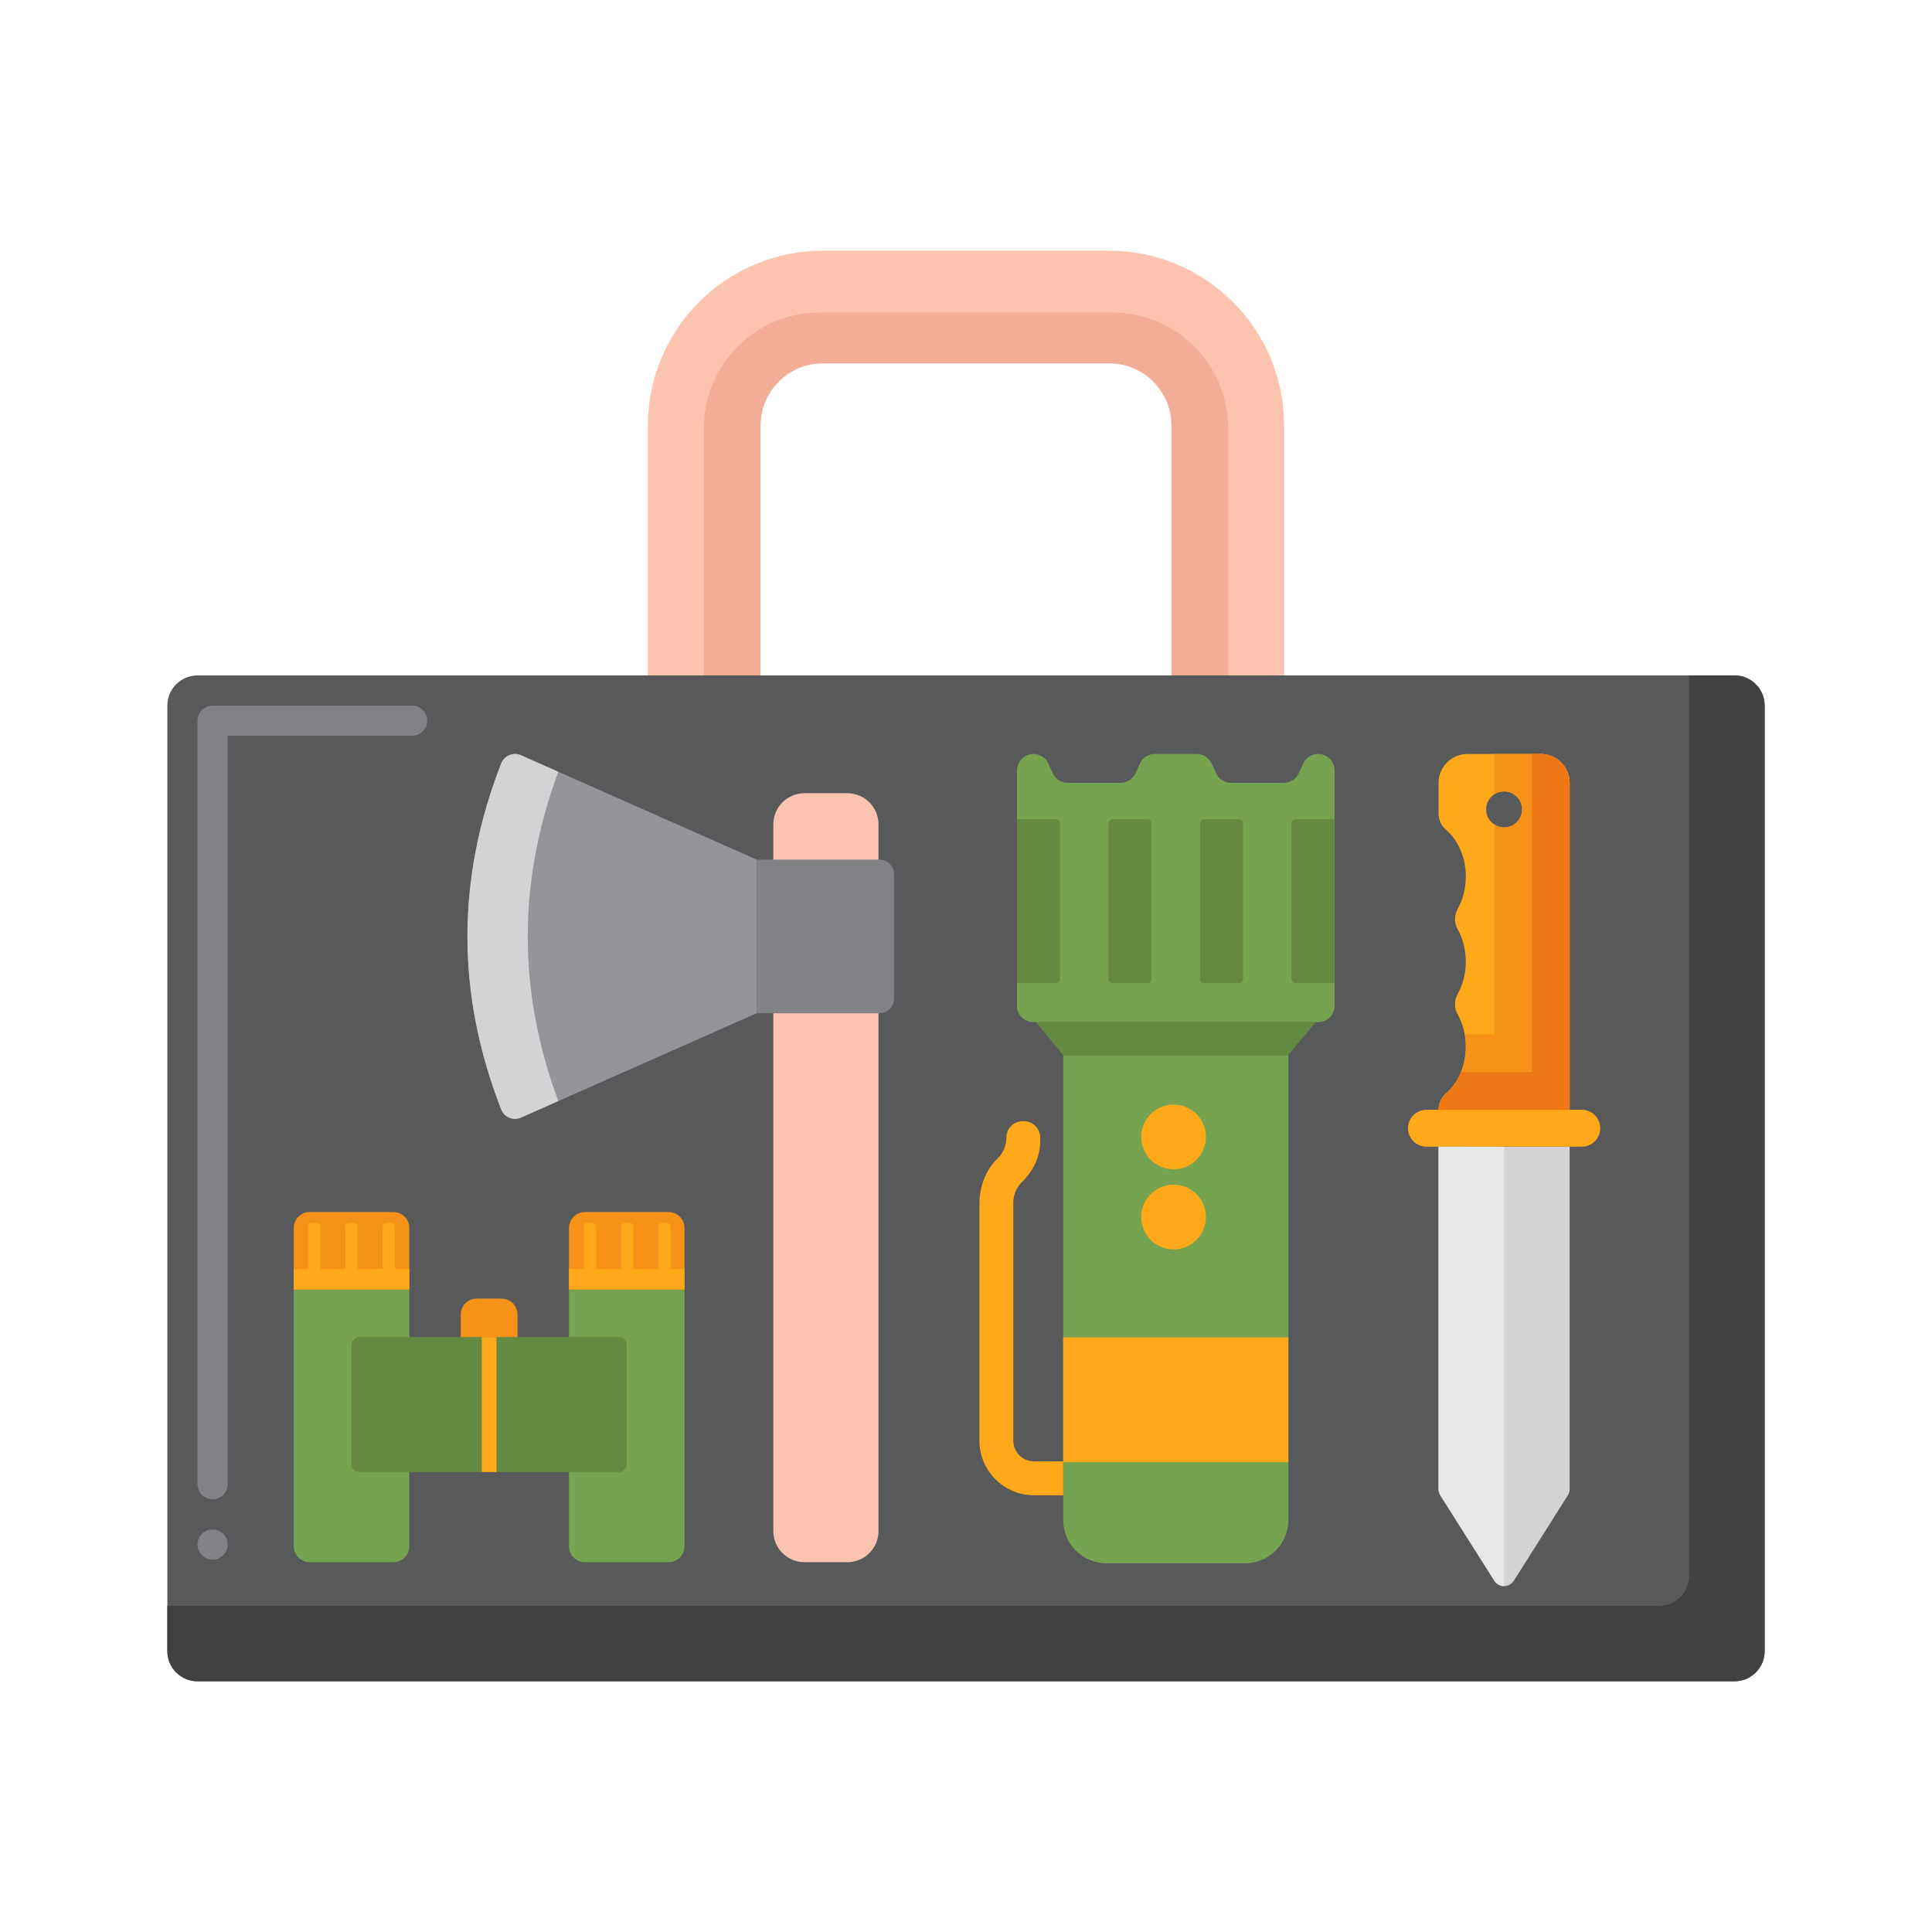 <svg id="Layer_1" height="512" viewBox="0 0 256 256" width="512" xmlns="http://www.w3.org/2000/svg"><g><g><path d="m229.826 222.78h-203.652c-2.209 0-4-1.791-4-4v-125.285c0-2.209 1.791-4 4-4h203.652c2.209 0 4 1.791 4 4v125.285c0 2.209-1.791 4-4 4z" fill="#58595b"/></g><g><g><path d="m28.17 206.66c-1.1 0-2-.891-2-2 0-1.101.9-2 2-2 1.11 0 2 .899 2 2 0 1.11-.89 2-2 2zm0-8c-1.1 0-2-.891-2-2v-101.16c0-.53.22-1.04.59-1.42.37-.37.89-.58 1.41-.58h26.44c1.1 0 1.99.89 1.99 2 0 1.1-.89 1.99-1.99 1.99h-24.44v99.17c0 1.11-.89 2-2 2z" fill="#808285"/></g></g><g><path d="m229.826 89.495h-6v119.285c0 2.209-1.791 4-4 4h-197.652v6c0 2.209 1.791 4 4 4h203.652c2.209 0 4-1.791 4-4v-125.285c0-2.209-1.791-4-4-4z" fill="#414042"/></g><g><g><g><path d="m170.154 89.495h-14.922v-33.113c0-4.544-3.697-8.24-8.24-8.24h-37.983c-4.544 0-8.241 3.696-8.241 8.24v33.113h-14.922v-33.113c0-12.772 10.39-23.161 23.162-23.161h37.983c12.772 0 23.162 10.39 23.162 23.161v33.113z" fill="#fcc4ae"/></g></g></g><g><g><g><g><g><path d="m190.615 197.319.001-45.375h17.37l-.001 45.375c0 .289-.082.572-.236.816l-7.158 11.322c-.599.948-1.981.948-2.58 0l-7.16-11.322c-.154-.245-.236-.528-.236-.816z" fill="#d1d3d4"/></g></g></g><g><g><path d="m186.565 149.498c0 1.35 1.094 2.444 2.444 2.444h20.589c1.35 0 2.444-1.094 2.444-2.444 0-1.35-1.094-2.444-2.444-2.444h-20.589c-1.349 0-2.444 1.095-2.444 2.444z" fill="#ffa91a"/></g></g></g><g><path d="m207.987 103.723c0-2.107-1.708-3.816-3.816-3.816h-9.735c-2.107 0-3.816 1.708-3.816 3.816v4.075c0 .824.348 1.616.976 2.149 1.588 1.347 2.631 3.623 2.631 6.204 0 1.6-.401 3.084-1.084 4.301-.463.825-.463 1.848 0 2.673.683 1.217 1.084 2.7 1.084 4.301s-.401 3.084-1.084 4.301c-.463.825-.463 1.848 0 2.673.683 1.217 1.084 2.7 1.084 4.301 0 2.581-1.043 4.857-2.631 6.204-.628.533-.976 1.325-.976 2.149h17.367zm-11.068 3.529c0-1.317 1.068-2.385 2.385-2.385s2.385 1.068 2.385 2.385-1.068 2.385-2.385 2.385-2.385-1.068-2.385-2.385z" fill="#ffa91a"/></g><g><path d="m204.172 99.907h-6.184v5.356c.377-.25.83-.396 1.316-.396 1.317 0 2.385 1.068 2.385 2.385s-1.068 2.385-2.385 2.385c-.487 0-.939-.146-1.316-.396v27.814h-3.905c.095.53.145 1.081.145 1.646 0 2.581-1.043 4.857-2.631 6.204-.628.533-.976 1.325-.976 2.149h17.367v-43.332c-.001-2.107-1.709-3.815-3.816-3.815z" fill="#f79219"/></g><g><g><path d="m204.172 99.907h-1.184v42.148h-9.392c-.461 1.151-1.153 2.133-1.999 2.851-.628.533-.976 1.325-.976 2.149h17.367v-43.332c-.001-2.108-1.709-3.816-3.816-3.816z" fill="#ef7816"/></g></g><g><path d="m190.616 151.944-.001 45.375c0 .289.082.572.236.816l7.16 11.322c.3.475.797.711 1.293.711v-58.223z" fill="#e6e7e8"/></g></g><g><g><path d="m147.368 41.405h-38.736c-8.492 0-15.376 6.884-15.376 15.376v32.714h7.512v-33.114c0-4.543 3.697-8.24 8.241-8.24h37.983c4.544 0 8.24 3.696 8.24 8.24v33.114h7.512v-32.714c0-8.492-6.884-15.376-15.376-15.376z" fill="#f2ad97"/></g></g><g><g><g><g><path d="m52.13 206.999h-11.108c-1.16 0-2.1-.94-2.1-2.1v-34.033h15.308v34.033c0 1.16-.94 2.1-2.1 2.1z" fill="#76a34f"/></g><g><path d="m88.601 206.999h-11.108c-1.16 0-2.1-.94-2.1-2.1v-34.033h15.308v34.033c0 1.16-.94 2.1-2.1 2.1z" fill="#76a34f"/></g></g><g><g><path d="m54.23 170.866h-15.308v-8.161c0-1.16.94-2.1 2.1-2.1h11.108c1.16 0 2.1.94 2.1 2.1z" fill="#f79219"/></g><g><path d="m90.701 170.866h-15.308v-8.161c0-1.16.94-2.1 2.1-2.1h11.108c1.16 0 2.1.94 2.1 2.1z" fill="#f79219"/></g></g><g><path d="m81.997 195.052h-34.37c-.58 0-1.05-.47-1.05-1.05v-15.772c0-.58.47-1.05 1.05-1.05h34.37c.58 0 1.05.47 1.05 1.05v15.771c0 .581-.47 1.051-1.05 1.051z" fill="#648940"/></g><g><path d="m68.572 177.18h-7.521v-3.005c0-1.16.94-2.1 2.1-2.1h3.32c1.16 0 2.1.94 2.1 2.1v3.005z" fill="#f79219"/></g><g><path d="m63.834 177.18h1.956v17.872h-1.956z" fill="#ffa91a"/></g><g><path d="m38.922 168.165h15.308v2.701h-15.308z" fill="#ffa91a"/></g><g><path d="m75.393 168.165h15.308v2.701h-15.308z" fill="#ffa91a"/></g></g><g><g><path d="m42.448 168.165h-1.628v-5.616c0-.285.231-.517.517-.517h.595c.285 0 .517.231.517.517v5.616z" fill="#ffa91a"/></g><g><path d="m47.39 168.165h-1.628v-5.616c0-.285.231-.517.517-.517h.595c.285 0 .517.231.517.517v5.616z" fill="#ffa91a"/></g><g><path d="m52.333 168.165h-1.628v-5.616c0-.285.231-.517.517-.517h.595c.285 0 .517.231.517.517v5.616z" fill="#ffa91a"/></g></g><g><g><path d="m78.977 168.165h-1.628v-5.616c0-.285.231-.517.517-.517h.595c.285 0 .517.231.517.517v5.616z" fill="#ffa91a"/></g><g><path d="m83.919 168.165h-1.628v-5.616c0-.285.231-.517.517-.517h.595c.285 0 .517.231.517.517v5.616z" fill="#ffa91a"/></g><g><path d="m88.862 168.165h-1.628v-5.616c0-.285.231-.517.517-.517h.595c.285 0 .517.231.517.517v5.616z" fill="#ffa91a"/></g></g></g><g><g><g><g><g><g><path d="m146.609 207.142h18.377c3.164 0 5.728-2.565 5.728-5.728v-61.606h-29.834v61.606c.001 3.163 2.566 5.728 5.729 5.728z" fill="#76a34f"/></g></g><g><g><path d="m140.881 177.208h29.834v16.539h-29.834z" fill="#ffa91a"/></g></g><g><g><path d="m137.249 135.415h37.098l-3.632 4.393h-29.834z" fill="#648940"/></g></g></g></g><g><g><path d="m176.838 133.291v-31.203c0-1.205-.977-2.182-2.182-2.182-.859 0-1.638.504-1.99 1.288l-.561 1.248c-.352.784-1.131 1.288-1.99 1.288h-7.001c-.859 0-1.638-.504-1.99-1.288l-.561-1.248c-.352-.784-1.131-1.288-1.99-1.288h-5.551c-.859 0-1.638.504-1.99 1.288l-.561 1.248c-.352.784-1.131 1.288-1.99 1.288h-7.001c-.859 0-1.638-.504-1.99-1.288l-.561-1.248c-.352-.784-1.131-1.288-1.99-1.288-1.205 0-2.182.977-2.182 2.182v31.203c0 1.179.956 2.135 2.135 2.135h37.81c1.18 0 2.136-.956 2.136-2.135z" fill="#76a34f"/></g></g><g><g><g><path d="m140.881 198.13h-3.867c-3.996 0-7.235-3.239-7.235-7.235v-31.358c0-2.246.798-4.468 2.406-6.036.75-.731 1.164-1.713 1.164-2.758 0-1.204.976-2.18 2.18-2.18h.129c1.204 0 2.18.976 2.18 2.18v.456c0 2.061-.93 3.966-2.406 5.405-.75.731-1.164 1.713-1.164 2.758v31.533c0 1.517 1.229 2.746 2.746 2.746h3.867z" fill="#ffa91a"/></g></g></g></g><g><circle cx="155.503" cy="150.648" fill="#ffa91a" r="4.286"/></g><g><circle cx="155.503" cy="161.262" fill="#ffa91a" r="4.286"/></g><g><g><path d="m139.922 130.264h-5.164v-21.708h5.164c.295 0 .534.239.534.534v20.641c0 .294-.239.533-.534.533z" fill="#648940"/></g><g><path d="m152.05 130.264h-4.631c-.295 0-.534-.239-.534-.534v-20.641c0-.295.239-.534.534-.534h4.631c.295 0 .534.239.534.534v20.641c-.001.295-.24.534-.534.534z" fill="#648940"/></g><g><path d="m164.177 130.264h-4.631c-.295 0-.534-.239-.534-.534v-20.641c0-.295.239-.534.534-.534h4.631c.295 0 .534.239.534.534v20.641c0 .295-.239.534-.534.534z" fill="#648940"/></g><g><path d="m176.838 130.264h-5.164c-.295 0-.534-.239-.534-.534v-20.64c0-.295.239-.534.534-.534h5.164z" fill="#648940"/></g></g></g><g><g><g><g><g><g><g><g><path d="m112.277 105.105h-5.678c-2.28 0-4.129 1.849-4.129 4.129v93.636c0 2.28 1.849 4.129 4.129 4.129h5.678c2.28 0 4.129-1.849 4.129-4.129v-93.636c.001-2.28-1.848-4.129-4.129-4.129z" fill="#fcc4ae"/></g></g></g></g></g></g></g><g><path d="m116.519 134.265h-16.26v-20.365h16.26c1.078 0 1.952.874 1.952 1.952v16.46c0 1.079-.874 1.953-1.952 1.953z" fill="#808285"/></g><g><path d="m100.258 134.265-31.231 13.825c-1.019.451-2.209-.042-2.614-1.08-5.968-15.285-5.968-30.571 0-45.856.405-1.038 1.595-1.531 2.614-1.08l31.232 13.826v20.365z" fill="#939598"/></g><g><path d="m73.98 102.267-4.953-2.193c-1.019-.451-2.209.042-2.614 1.08-5.968 15.285-5.968 30.571 0 45.856.405 1.038 1.596 1.531 2.614 1.08l4.953-2.193c-5.403-14.543-5.403-29.086 0-43.63z" fill="#d1d3d4"/></g></g></g></svg>